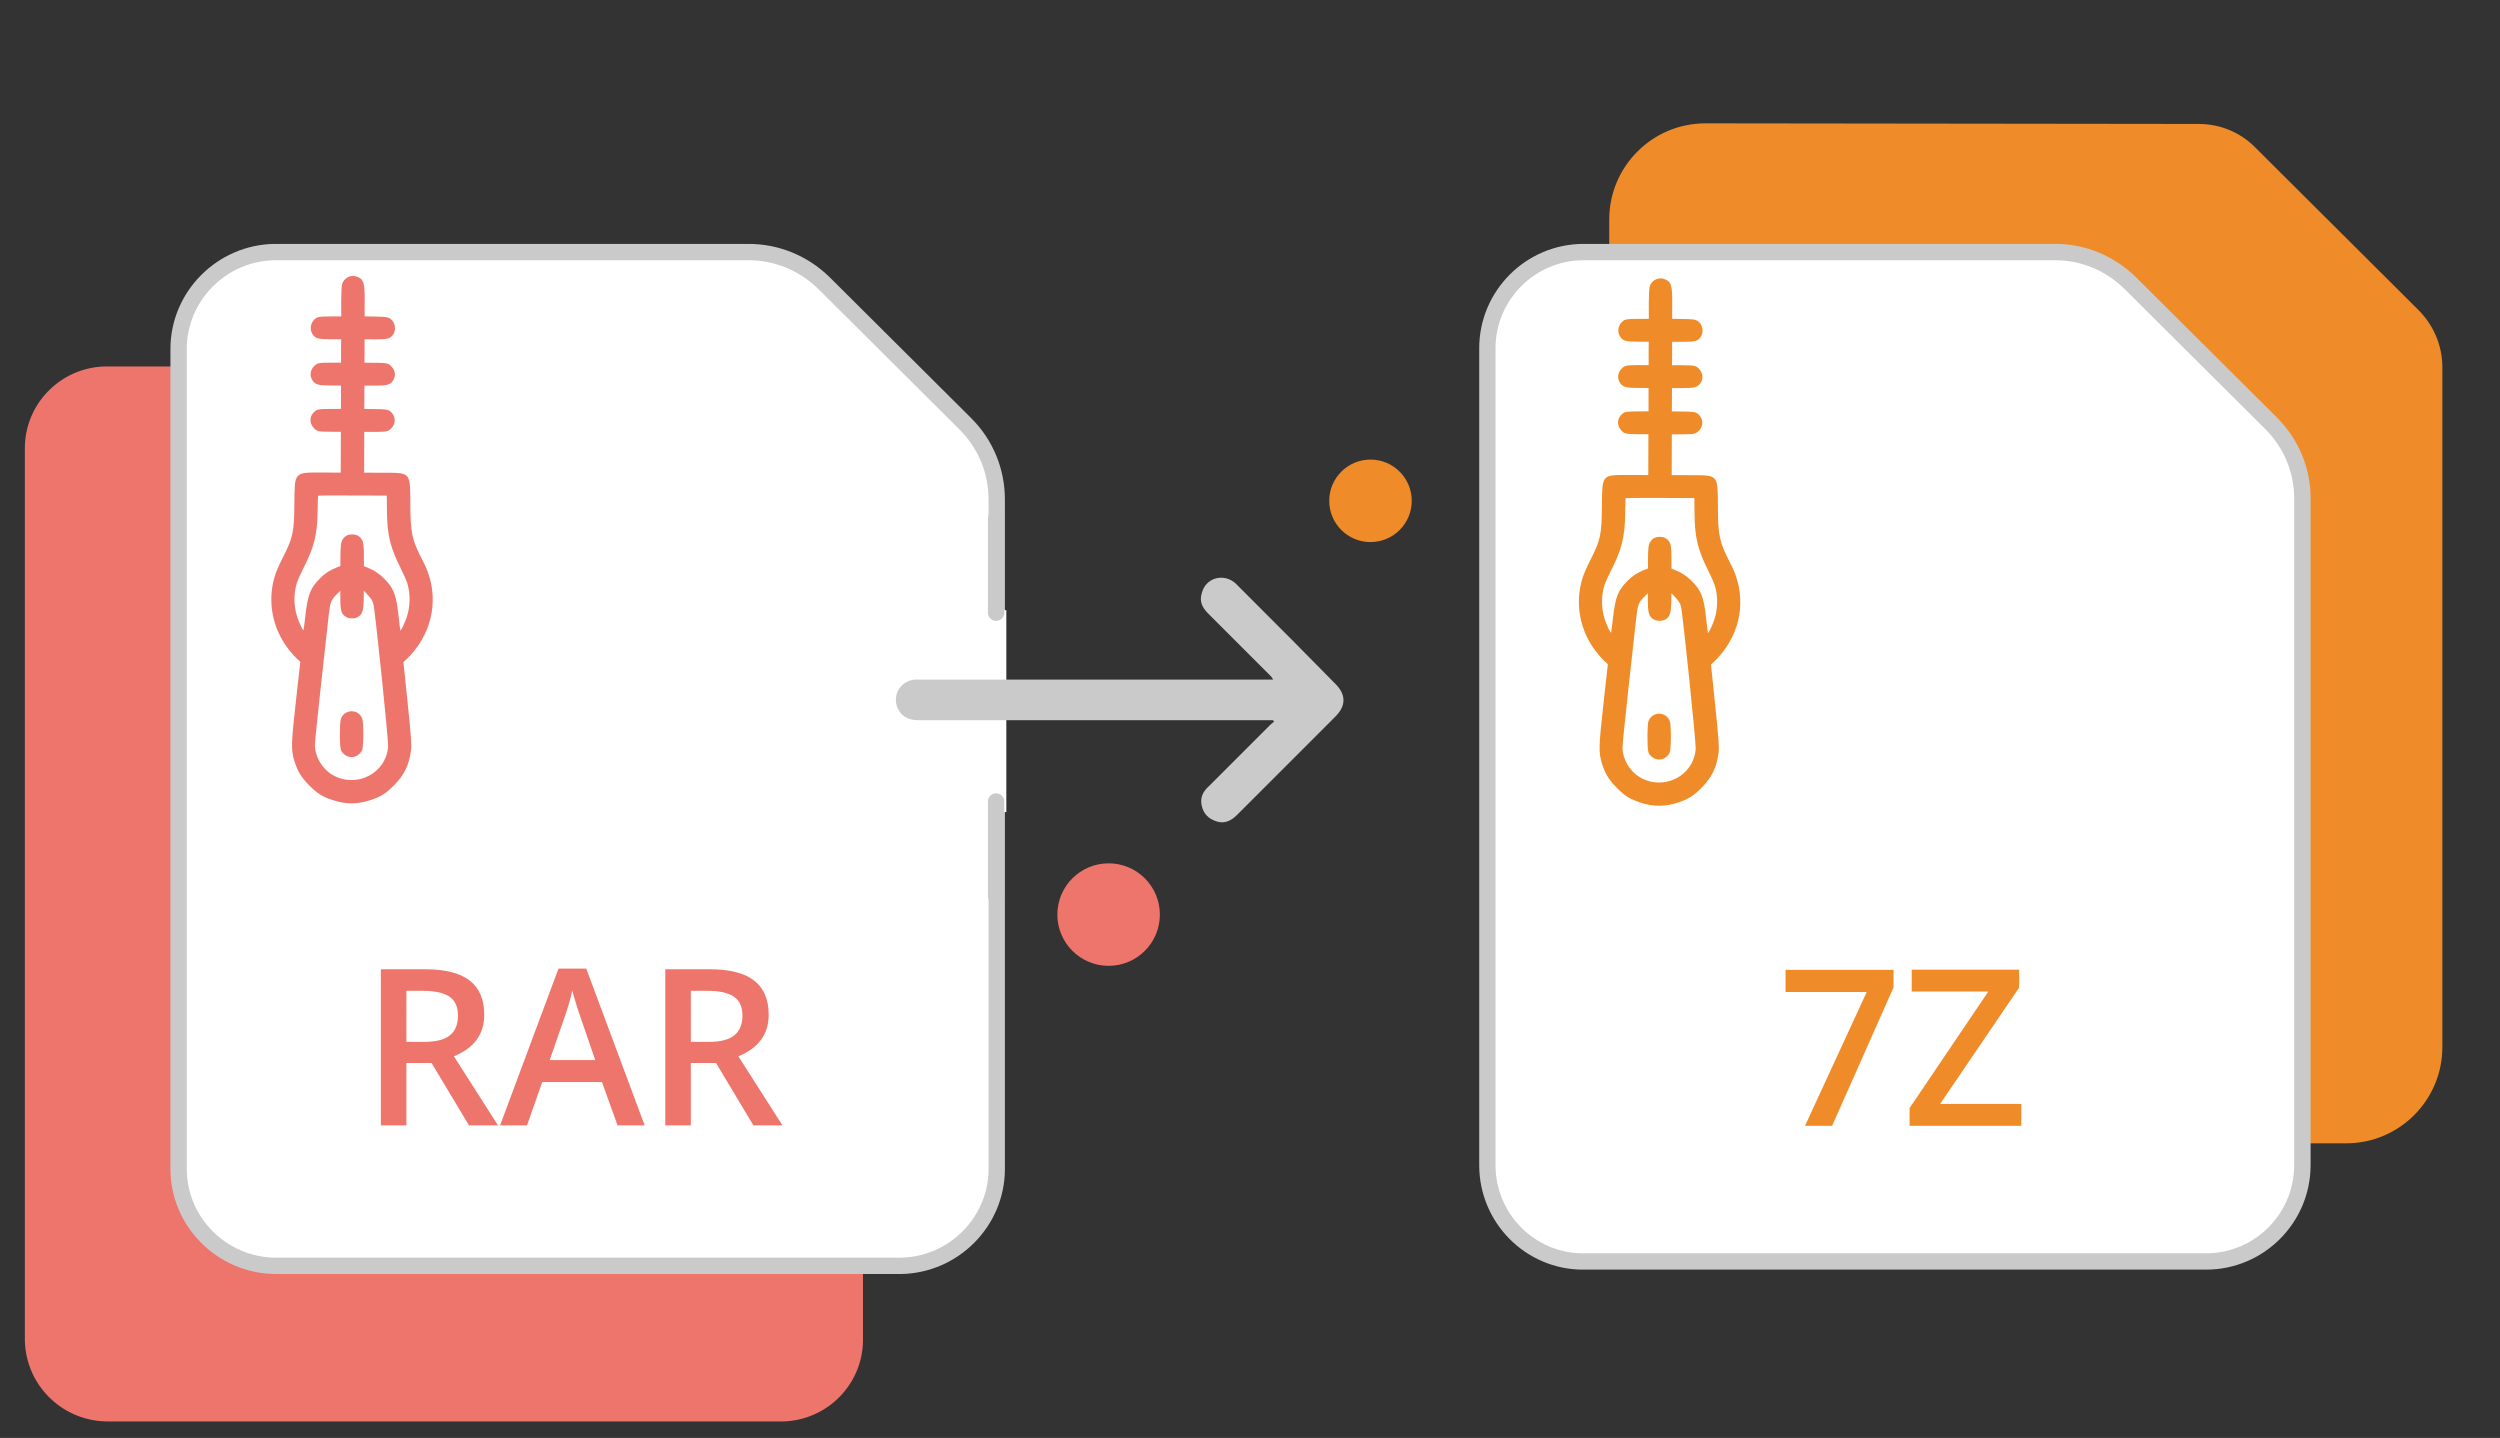 <?xml version="1.0" encoding="utf-8"?>
<!-- Generator: Adobe Illustrator 16.0.2, SVG Export Plug-In . SVG Version: 6.00 Build 0)  -->
<!DOCTYPE svg PUBLIC "-//W3C//DTD SVG 1.1//EN" "http://www.w3.org/Graphics/SVG/1.1/DTD/svg11.dtd">
<svg version="1.1" id="Layer_1" xmlns="http://www.w3.org/2000/svg" xmlns:xlink="http://www.w3.org/1999/xlink" x="0px" y="0px"
	 width="612px" height="352px" viewBox="0 0 612 352" enable-background="new 0 0 612 352" xml:space="preserve">
<rect x="0" y="0" width="612" height="352" fill="#333333" stroke="none"/>
<g>
	<rect x="4.25" y="-7.6" fill="none" width="612" height="367.199"/>
	<path id="Path_101390_4_" fill="#EF8C29" d="M417.503,30.191c-13.005,0-23.563,10.557-23.563,23.563l0,0v202.571
		c0,13.006,10.561,23.563,23.563,23.563h156.825c13.005,0,23.562-10.557,23.562-23.563V89.862c0-5.202-2.142-10.252-5.813-13.924
		l-40.086-39.935c-3.675-3.672-8.568-5.661-13.771-5.661L417.503,30.191L417.503,30.191z"/>
	<rect x="4.25" y="-7.6" fill="none" width="612" height="367.199"/>
	<path id="Path_101359_4_" fill="#EE756B" d="M211.259,109.446v218.791c-0.151,11.172-9.483,20.043-20.655,19.734H26.742
		c-11.169,0.152-20.351-8.563-20.655-19.734V109.446c0.152-11.17,9.486-20.043,20.655-19.737h163.861
		C201.773,89.403,210.953,98.275,211.259,109.446z"/>
	<path fill="#FFFFFF" d="M43.725,286.16V85.424c0-13.005,10.559-23.563,23.563-23.715h115.974c6.887,0,13.465,2.754,18.36,7.497
		l34.729,34.578c4.896,4.896,7.649,11.475,7.649,18.513V286.16c0,13.005-10.558,23.563-23.562,23.715H67.286
		C54.281,309.723,43.725,299.165,43.725,286.16z"/>
	<path fill="#CACACA" d="M220.439,311.875H67.286c-14.104-0.166-25.563-11.702-25.563-25.716V85.424
		c0-14.014,11.457-25.549,25.539-25.715H183.26c7.371,0,14.387,2.863,19.75,8.063l34.75,34.598
		c5.314,5.314,8.239,12.391,8.239,19.93v163.86c0,14.014-11.457,25.55-25.539,25.716
		C220.455,311.875,220.447,311.875,220.439,311.875z M67.286,63.708c-11.879,0.143-21.563,9.881-21.563,21.715v200.735
		c0,11.833,9.685,21.574,21.584,21.716h153.117c11.897-0.146,21.575-9.886,21.575-21.716V122.297c0-6.47-2.509-12.543-7.063-17.099
		l-34.729-34.575c-4.596-4.452-10.622-6.915-16.949-6.915L67.286,63.708L67.286,63.708z"/>
	<g>
		<g>
			<g>
				<g>
					<g>
						<g>
							<g>
								<g>
									<g>
										<g>
											<defs>
												<rect id="SVGID_1_" x="4.25" y="-7.6" width="612" height="367.199"/>
											</defs>
											<clipPath id="SVGID_2_">
												<use xlink:href="#SVGID_1_"  overflow="visible"/>
											</clipPath>
											
												<line id="Line_6856_4_" clip-path="url(#SVGID_2_)" fill="none" stroke="#FFFFFF" stroke-width="5" x1="243.848" y1="149.378" x2="243.848" y2="198.797"/>
										</g>
									</g>
								</g>
							</g>
						</g>
					</g>
				</g>
			</g>
		</g>
	</g>
	<g>
		<g>
			<g>
				<g>
					<g>
						<g>
							<g>
								<g>
									<g>
										<g>
											<defs>
												<rect id="SVGID_3_" x="4.25" y="-7.6" width="612" height="367.199"/>
											</defs>
											<clipPath id="SVGID_4_">
												<use xlink:href="#SVGID_3_"  overflow="visible"/>
											</clipPath>
											
												<line id="Line_6857_4_" clip-path="url(#SVGID_4_)" fill="none" stroke="#CACACA" stroke-width="4" stroke-linecap="round" x1="243.848" y1="196.195" x2="243.848" y2="219.299"/>
										</g>
									</g>
								</g>
							</g>
						</g>
					</g>
				</g>
			</g>
		</g>
	</g>
	<g>
		<g>
			<g>
				<g>
					<g>
						<g>
							<g>
								<g>
									<g>
										<g>
											<defs>
												<rect id="SVGID_5_" x="4.25" y="-7.6" width="612" height="367.199"/>
											</defs>
											<clipPath id="SVGID_6_">
												<use xlink:href="#SVGID_5_"  overflow="visible"/>
											</clipPath>
											
												<line id="Line_6858_4_" clip-path="url(#SVGID_6_)" fill="none" stroke="#CACACA" stroke-width="4" stroke-linecap="round" x1="243.848" y1="126.889" x2="243.848" y2="149.991"/>
										</g>
									</g>
								</g>
							</g>
						</g>
					</g>
				</g>
			</g>
		</g>
	</g>
	<rect x="4.25" y="-7.6" fill="none" width="612" height="367.199"/>
	<g id="Path_101552_4_">
		<path fill="#FFFFFF" d="M364.105,285.242V85.271c0-13.006,10.56-23.563,23.563-23.563h115.515c6.89,0,13.313,2.754,18.207,7.497
			l34.578,34.425c4.896,4.896,7.649,11.476,7.649,18.36v163.25c0,13.006-10.563,23.563-23.563,23.563h-152.54
			C374.51,308.805,364.105,298.247,364.105,285.242z"/>
		<path fill="#CACACA" d="M540.056,310.805H387.515c-14.011,0-25.403-11.468-25.403-25.563V85.271
			c0-14.098,11.47-25.563,25.563-25.563h115.518c7.271,0,14.23,2.862,19.604,8.062l34.598,34.443
			c5.313,5.313,8.239,12.336,8.239,19.778v163.25C565.618,299.337,554.15,310.805,540.056,310.805z M387.668,63.708
			c-11.893,0-21.563,9.673-21.563,21.563v199.973c0,11.889,9.604,21.562,21.403,21.562H540.05c11.896,0,21.563-9.673,21.563-21.562
			V121.992c0-6.373-2.514-12.392-7.064-16.946l-34.574-34.421c-4.597-4.452-10.563-6.915-16.797-6.915L387.668,63.708
			L387.668,63.708z"/>
	</g>
	<rect x="4.25" y="-7.6" fill="none" width="612" height="367.199"/>
	<rect x="4.25" y="-7.6" fill="none" width="612" height="367.199"/>
	<rect x="4.25" y="-7.6" fill="none" width="612" height="367.199"/>
	<rect x="4.25" y="-7.6" fill="none" width="612" height="367.199"/>
	<circle fill="#EE756B" cx="271.389" cy="223.89" r="12.546"/>
	<rect x="4.25" y="-7.6" fill="none" width="612" height="367.199"/>
	<circle fill="#EF8C29" cx="335.495" cy="122.603" r="10.098"/>
	<path fill="#CACACA" d="M311.627,176.307c-0.459,0-0.768,0-1.227,0c-28.459,0-57.066,0-85.524,0c-2.907,0-4.59-1.225-5.354-3.52
		c-0.918-3.213,1.226-6.12,4.438-6.426c0.459,0,0.918,0,1.377,0c28.306,0,56.608,0,84.915,0c0.459,0,0.765,0,1.377,0
		c-0.153-0.459-0.459-0.768-0.77-1.071c-5.047-5.049-10.098-10.099-15.146-15.146c-1.377-1.377-2.143-2.906-1.529-4.896
		c0.918-3.825,5.354-5.05,8.263-2.448c1.377,1.377,2.754,2.755,4.131,4.132c6.886,6.885,13.613,13.616,20.35,20.502
		c2.604,2.603,2.604,5.354,0,7.957c-8.104,8.107-16.218,16.219-24.174,24.174c-1.377,1.377-3.062,2.143-4.896,1.524
		c-1.988-0.606-3.213-1.837-3.672-3.821c-0.459-1.986,0.307-3.521,1.684-4.74c5.05-5.053,10.099-10.104,15.146-15.146
		c0.313-0.307,0.612-0.459,0.918-0.766C311.78,176.611,311.78,176.458,311.627,176.307z"/>
	<g enable-background="new    ">
		<path fill="#EE756B" d="M99.484,260.229V275.5h-6.25v-38.228h10.799c4.933,0,8.585,0.924,10.956,2.771
			c2.37,1.848,3.556,4.637,3.556,8.367c0,4.759-2.476,8.149-7.426,10.172l10.799,16.917h-7.112l-9.152-15.271H99.484z
			 M99.484,255.053h4.34c2.911,0,5.02-0.54,6.328-1.621s1.961-2.685,1.961-4.812c0-2.161-0.706-3.713-2.118-4.654
			c-1.412-0.941-3.539-1.411-6.38-1.411h-4.131V255.053z"/>
		<path fill="#EE756B" d="M151.178,275.5l-3.817-10.616h-14.617l-3.739,10.616h-6.589l14.303-38.385h6.798l14.303,38.385H151.178z
			 M145.713,259.498l-3.582-10.407c-0.262-0.696-0.624-1.795-1.085-3.294s-0.78-2.598-0.954-3.295
			c-0.471,2.145-1.16,4.488-2.066,7.033l-3.451,9.963H145.713z"/>
		<path fill="#EE756B" d="M169.115,260.229V275.5h-6.25v-38.228h10.799c4.933,0,8.585,0.924,10.956,2.771
			c2.37,1.848,3.556,4.637,3.556,8.367c0,4.759-2.476,8.149-7.426,10.172L191.55,275.5h-7.112l-9.152-15.271H169.115z
			 M169.115,255.053h4.34c2.911,0,5.02-0.54,6.328-1.621s1.961-2.685,1.961-4.812c0-2.161-0.706-3.713-2.118-4.654
			c-1.412-0.941-3.539-1.411-6.38-1.411h-4.131V255.053z"/>
	</g>
	<g enable-background="new    ">
		<path fill="#EF8C29" d="M441.867,275.599l15.113-32.763h-19.872v-5.413h26.435v4.289l-15.034,33.887H441.867z"/>
		<path fill="#EF8C29" d="M494.816,275.599h-27.352v-4.341l19.271-28.526h-18.748v-5.36h26.305v4.393l-19.35,28.475h19.873V275.599z
			"/>
	</g>
	<g>
		<path fill="#EE756B" d="M83.751,69.534c-0.122,0.386-0.221,2.344-0.227,4.316l0.016,3.596l-2.797,0.019
			c-2.252,0.005-2.919,0.084-3.399,0.429c-1.268,0.862-1.66,2.579-0.877,3.847c0.703,1.108,1.328,1.284,4.3,1.306l2.744,0.01
			l-0.022,2.863l0.004,2.864l-2.584-0.008c-2.931,0.018-3.238,0.083-4.013,0.854c-0.988,0.982-1.14,2.407-0.396,3.501
			c0.688,1.016,1.461,1.232,4.313,1.24l2.663,0.009l-0.008,2.851l0.005,2.864l-2.798,0.018c-2.198,0.005-2.917,0.084-3.371,0.402
			c-1.549,1.061-1.754,2.992-0.454,4.302c0.771,0.775,1.076,0.843,4.008,0.879l2.584,0.007l-0.017,5.009l-0.015,4.982l-4.609-0.015
			c-6.862-0.009-6.662-0.233-6.739,7.573c-0.062,7.153-0.333,8.378-2.986,13.565c-0.724,1.411-1.515,3.259-1.772,4.1
			c-1.924,6.241-0.679,12.894,3.433,18.156c0.651,0.813,1.526,1.802,1.965,2.189l0.811,0.735l-1.083,9.736
			c-1.166,10.402-1.197,11.894-0.366,14.573c0.792,2.508,1.692,4,3.645,5.968c1.979,1.99,3.083,2.672,5.638,3.561
			c3.221,1.102,6.325,1.1,9.552-0.036c2.414-0.831,3.522-1.534,5.459-3.461c2.552-2.535,3.733-4.904,4.237-8.514
			c0.204-1.424,0.064-3.382-0.803-11.738l-1.035-10.022l0.803-0.717c0.44-0.386,1.324-1.369,1.965-2.167
			c5.029-6.351,5.815-14.567,2.067-21.708c-2.768-5.296-3.109-6.871-3.141-14.011c-0.04-7.954,0.171-7.713-6.704-7.735l-4.609-0.015
			l0.017-4.982l0.014-5.008l2.585,0.007c2.931-0.018,3.237-0.083,4.012-0.854c1.324-1.316,1.102-3.327-0.479-4.357
			c-0.386-0.255-1.332-0.351-3.316-0.37l-2.797-0.036l0.023-2.863l0.009-2.852l2.663,0.009c2.852,0.008,3.625-0.202,4.322-1.213
			c0.749-1.091,0.607-2.516-0.378-3.505c-0.769-0.776-1.074-0.843-4.005-0.878l-2.584-0.008l0.021-2.865l-0.004-2.864l2.746,0.009
			c2.969-0.003,3.597-0.175,4.305-1.278c0.776-1.25,0.409-2.983-0.829-3.854c-0.478-0.321-1.184-0.416-3.395-0.451l-2.809-0.049
			l0.011-3.596c0.042-4.717-0.249-5.597-2.045-6.176C85.769,67.208,84.195,68.057,83.751,69.534z M86.293,121.299l8.392,0.025
			l0.041,3.785c0.051,5.849,0.799,8.929,3.394,14.053c0.715,1.416,1.457,3.122,1.64,3.815c0.726,2.546,0.663,5.451-0.145,7.979
			c-0.431,1.358-1.397,3.405-1.595,3.392c-0.041,0.014-0.249-1.612-0.457-3.585c-0.529-5.076-1.177-6.771-3.448-9.057
			c-1.262-1.269-2.511-2.099-4.095-2.731l-0.943-0.389l-0.004-2.837c-0.02-2.185-0.111-2.972-0.416-3.518
			c-0.556-0.988-1.288-1.404-2.434-1.407c-1.146-0.003-1.88,0.408-2.442,1.393c-0.309,0.544-0.404,1.331-0.438,3.516l-0.022,2.837
			l-0.92,0.357c-1.761,0.715-2.763,1.364-4.059,2.652c-2.366,2.352-2.997,3.987-3.585,9.115c-0.219,1.971-0.425,3.583-0.479,3.583
			c-0.199,0.012-1.139-2.03-1.573-3.402c-0.792-2.535-0.837-5.438-0.095-7.981c0.188-0.692,0.939-2.396,1.663-3.806
			c2.626-5.107,3.397-8.209,3.48-13.95c0.033-2.052,0.078-3.744,0.106-3.797C77.898,121.299,81.696,121.271,86.293,121.299z
			 M83.32,146.935c0.004,2.651,0.322,3.506,1.48,4.134c0.824,0.457,2.21,0.408,2.943-0.11c0.962-0.637,1.231-1.542,1.293-4.047
			l0.034-2.317l1.022,1.108c0.781,0.868,1.074,1.348,1.313,2.095c0.369,1.253,3.717,33.411,3.607,34.903
			c-0.435,6.647-7.826,10.406-13.664,6.963c-2.42-1.42-4.13-4.263-4.268-7.047c-0.024-0.56,0.663-7.433,1.526-15.222
			c0.864-7.819,1.687-15.329,1.851-16.714c0.342-3.156,0.571-3.782,1.841-5.069l1.002-0.998L83.32,146.935z"/>
		<path fill="#EE756B" d="M83.403,176.098c-0.108,0.399-0.207,2.198-0.199,3.996c0.032,2.623,0.108,3.396,0.427,3.85
			c1.259,1.857,3.579,1.864,4.85,0.017c0.321-0.451,0.403-1.224,0.451-3.848c0.021-1.799-0.083-3.637-0.215-4.064
			C87.888,173.448,84.21,173.489,83.403,176.098z"/>
	</g>
	<g>
		<path fill="#EF8C29" d="M403.845,70.131c-0.122,0.386-0.221,2.344-0.228,4.316l0.016,3.596l-2.797,0.019
			c-2.252,0.005-2.919,0.084-3.398,0.429c-1.269,0.862-1.66,2.579-0.878,3.847c0.703,1.108,1.328,1.284,4.3,1.306l2.744,0.01
			l-0.023,2.863l0.005,2.864L401,89.375c-2.931,0.018-3.238,0.083-4.013,0.854c-0.988,0.982-1.14,2.407-0.396,3.501
			c0.688,1.016,1.462,1.232,4.313,1.24l2.663,0.009l-0.008,2.851l0.004,2.864l-2.797,0.018c-2.199,0.005-2.918,0.084-3.371,0.402
			c-1.549,1.061-1.754,2.992-0.454,4.302c0.771,0.775,1.076,0.843,4.008,0.879l2.584,0.007l-0.017,5.009l-0.015,4.982l-4.609-0.015
			c-6.862-0.009-6.661-0.233-6.739,7.573c-0.062,7.152-0.332,8.378-2.986,13.564c-0.723,1.411-1.515,3.26-1.771,4.1
			c-1.924,6.241-0.679,12.895,3.434,18.156c0.65,0.813,1.525,1.803,1.965,2.189l0.811,0.735l-1.082,9.735
			c-1.166,10.402-1.197,11.895-0.367,14.573c0.793,2.508,1.693,4,3.645,5.968c1.979,1.99,3.084,2.672,5.639,3.561
			c3.221,1.102,6.324,1.1,9.551-0.036c2.414-0.831,3.522-1.534,5.46-3.461c2.552-2.535,3.733-4.904,4.237-8.514
			c0.203-1.424,0.063-3.382-0.803-11.737l-1.035-10.022l0.803-0.717c0.439-0.386,1.323-1.369,1.965-2.167
			c5.029-6.35,5.814-14.566,2.066-21.707c-2.768-5.297-3.109-6.871-3.141-14.012c-0.04-7.954,0.172-7.713-6.703-7.735l-4.609-0.015
			l0.018-4.982l0.014-5.008l2.586,0.007c2.931-0.018,3.236-0.083,4.012-0.854c1.324-1.316,1.102-3.327-0.479-4.357
			c-0.386-0.255-1.332-0.351-3.316-0.37l-2.798-0.036l0.023-2.863l0.01-2.852l2.662,0.009c2.852,0.008,3.625-0.202,4.322-1.213
			c0.749-1.091,0.607-2.516-0.378-3.505c-0.769-0.776-1.074-0.843-4.005-0.878l-2.585-0.008l0.021-2.865l-0.005-2.864l2.746,0.009
			c2.969-0.003,3.598-0.175,4.306-1.278c0.776-1.25,0.409-2.983-0.829-3.854c-0.478-0.321-1.184-0.416-3.395-0.451l-2.81-0.049
			l0.011-3.596c0.042-4.717-0.248-5.597-2.045-6.176C405.862,67.805,404.289,68.654,403.845,70.131z M406.387,121.896l8.393,0.025
			l0.041,3.784c0.051,5.849,0.799,8.929,3.394,14.054c0.715,1.415,1.456,3.121,1.64,3.814c0.727,2.547,0.663,5.451-0.145,7.979
			c-0.43,1.358-1.396,3.405-1.595,3.392c-0.041,0.014-0.249-1.612-0.456-3.585c-0.529-5.076-1.178-6.771-3.449-9.057
			c-1.262-1.269-2.51-2.099-4.094-2.731l-0.943-0.389l-0.005-2.838c-0.02-2.185-0.111-2.971-0.416-3.518
			c-0.556-0.988-1.288-1.404-2.434-1.407s-1.88,0.407-2.442,1.393c-0.309,0.544-0.404,1.331-0.438,3.516l-0.022,2.837l-0.92,0.357
			c-1.761,0.715-2.763,1.363-4.059,2.652c-2.366,2.352-2.997,3.986-3.585,9.115c-0.22,1.971-0.426,3.582-0.479,3.582
			c-0.199,0.013-1.14-2.029-1.574-3.402c-0.791-2.535-0.836-5.438-0.095-7.98c0.188-0.691,0.938-2.396,1.663-3.807
			c2.626-5.107,3.396-8.209,3.479-13.949c0.033-2.052,0.078-3.744,0.106-3.797C397.992,121.896,401.79,121.869,406.387,121.896z
			 M403.414,147.532c0.004,2.651,0.322,3.507,1.48,4.134c0.823,0.457,2.209,0.408,2.943-0.109c0.961-0.637,1.23-1.542,1.293-4.047
			l0.033-2.318l1.023,1.109c0.78,0.867,1.074,1.348,1.313,2.095c0.368,1.253,3.717,33.411,3.606,34.903
			c-0.435,6.647-7.825,10.406-13.663,6.963c-2.421-1.42-4.131-4.263-4.269-7.047c-0.024-0.56,0.663-7.433,1.526-15.223
			c0.863-7.818,1.687-15.328,1.851-16.713c0.343-3.156,0.571-3.783,1.841-5.069l1.002-0.997L403.414,147.532z"/>
		<path fill="#EF8C29" d="M403.496,176.695c-0.107,0.399-0.207,2.198-0.198,3.996c0.032,2.623,0.108,3.396,0.427,3.85
			c1.26,1.857,3.578,1.864,4.85,0.017c0.321-0.451,0.404-1.224,0.451-3.848c0.021-1.799-0.082-3.638-0.215-4.063
			C407.981,174.045,404.305,174.086,403.496,176.695z"/>
	</g>
</g>
</svg>
